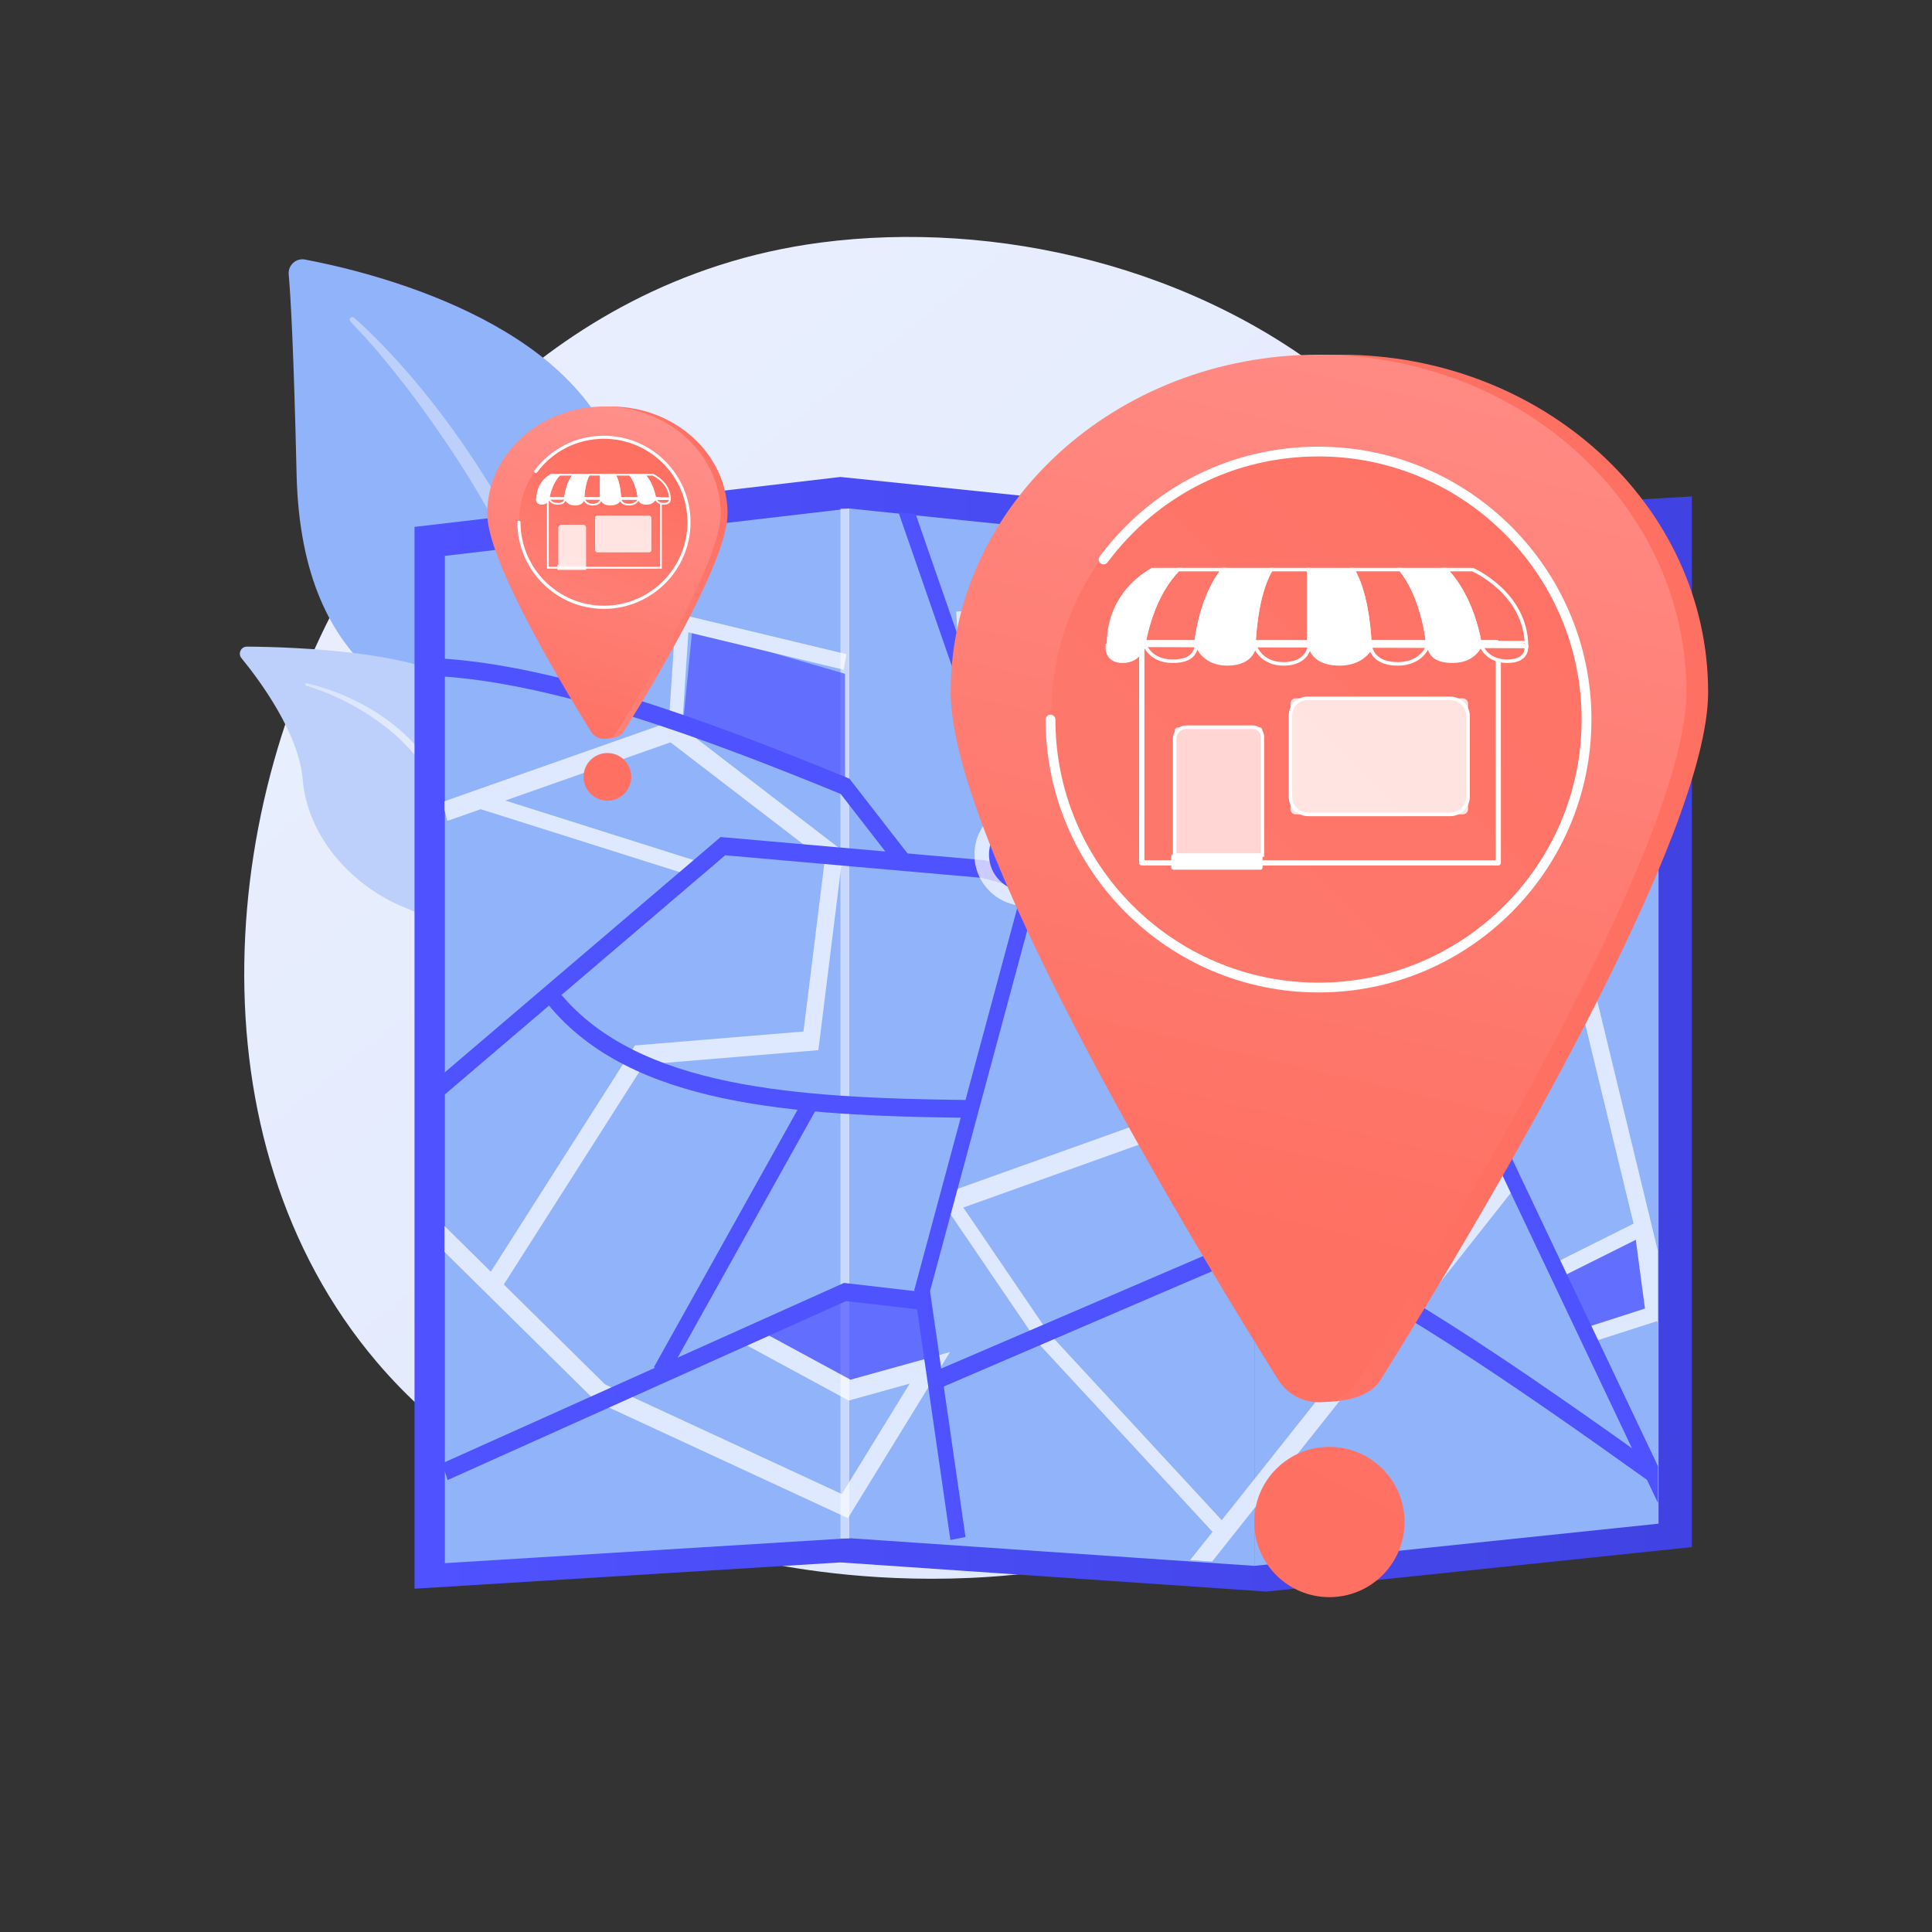 <svg version="1.2" xmlns="http://www.w3.org/2000/svg" viewBox="0 0 3710 3710" width="1000" height="1000"><rect x="0" y="0" width="3710" height="3710" fill="#333333" stroke="none"/><defs><linearGradient id="P" gradientUnits="userSpaceOnUse"/><linearGradient id="g1" x2="1" href="#P" gradientTransform="matrix(-3171.201,-3938.432,3982.026,-3206.303,2566.241,5651.412)"><stop stop-color="#dae3fe"/><stop offset="1" stop-color="#e9effd"/></linearGradient><linearGradient id="g2" x2="1" href="#P" gradientTransform="matrix(346.538,0,0,547.72,586.141,1312.103)"><stop stop-color="#dae3fe"/><stop offset="1" stop-color="#e9effd"/></linearGradient><linearGradient id="g3" x2="1" href="#P" gradientTransform="matrix(2452.88,0,0,2140.383,795.982,915.899)"><stop stop-color="#4f52ff"/><stop offset="1" stop-color="#4042e2"/></linearGradient><clipPath clipPathUnits="userSpaceOnUse" id="cp1"><path d="m2407.45 1054.28l-777.18-80.41-777.18 90.93v1934.32l777.18-47.88 777.18 53.08 776.2-81.02v-1913.98z"/></clipPath><linearGradient id="g4" x2="1" href="#P" gradientTransform="matrix(2372.757,-3228.687,4316.283,3172.029,2663.101,924.972)"><stop stop-color="#4f52ff"/><stop offset="1" stop-color="#4042e2"/></linearGradient><linearGradient id="g5" x2="1" href="#P" gradientTransform="matrix(1880.48,-2558.83,4206.872,3091.624,2211.099,-1.869)"><stop stop-color="#4f52ff"/><stop offset="1" stop-color="#4042e2"/></linearGradient><linearGradient id="g6" x2="1" href="#P" gradientTransform="matrix(1289.239,-1754.31,1445.434,1062.247,3541.885,1571.614)"><stop stop-color="#4f52ff"/><stop offset="1" stop-color="#4042e2"/></linearGradient><linearGradient id="g7" x2="1" href="#P" gradientTransform="matrix(1619.942,-2204.308,2866.388,2106.504,3098.356,410.65)"><stop stop-color="#4f52ff"/><stop offset="1" stop-color="#4042e2"/></linearGradient><linearGradient id="g8" x2="1" href="#P" gradientTransform="matrix(3115.809,-4239.783,13140.082,9656.623,2955.474,-1119.035)"><stop stop-color="#4f52ff"/><stop offset="1" stop-color="#4042e2"/></linearGradient><linearGradient id="g9" x2="1" href="#P" gradientTransform="matrix(1935.945,-2634.303,4644.371,3413.14,3793.405,462.329)"><stop stop-color="#4f52ff"/><stop offset="1" stop-color="#4042e2"/></linearGradient><linearGradient id="g10" x2="1" href="#P" gradientTransform="matrix(1819.083,-2475.285,3431.564,2521.851,1824.843,-25.664)"><stop stop-color="#4f52ff"/><stop offset="1" stop-color="#4042e2"/></linearGradient><linearGradient id="g11" x2="1" href="#P" gradientTransform="matrix(2746.86,-3737.742,8376.059,6155.551,2715.506,591.717)"><stop stop-color="#4f52ff"/><stop offset="1" stop-color="#4042e2"/></linearGradient><linearGradient id="g12" x2="1" href="#P" gradientTransform="matrix(1167.569,-1588.75,283.061,208.021,2091.472,557.248)"><stop stop-color="#4f52ff"/><stop offset="1" stop-color="#4042e2"/></linearGradient><linearGradient id="g13" x2="1" href="#P" gradientTransform="matrix(1166.168,-1586.842,1773.718,1303.503,2850.35,1212.521)"><stop stop-color="#4f52ff"/><stop offset="1" stop-color="#4042e2"/></linearGradient><linearGradient id="g14" x2="1" href="#P" gradientTransform="matrix(1139.97,-1551.194,1057.96,777.493,2424.146,842.875)"><stop stop-color="#4f52ff"/><stop offset="1" stop-color="#4042e2"/></linearGradient><linearGradient id="g15" x2="1" href="#P" gradientTransform="matrix(2181.318,-2968.19,6741.019,4953.964,3086.934,-363.901)"><stop stop-color="#4f52ff"/><stop offset="1" stop-color="#4042e2"/></linearGradient><linearGradient id="g16" x2="1" href="#P" gradientTransform="matrix(1142.187,-1554.212,513.754,377.557,1012.401,-141.88)"><stop stop-color="#4f52ff"/><stop offset="1" stop-color="#4042e2"/></linearGradient><linearGradient id="g17" x2="1" href="#P" gradientTransform="matrix(2241.522,-3050.113,5999.71,4409.175,3011.883,-221.382)"><stop stop-color="#4f52ff"/><stop offset="1" stop-color="#4042e2"/></linearGradient><linearGradient id="g18" x2="1" href="#P" gradientTransform="matrix(1555.488,-2116.603,2117.021,1555.795,2600.227,616.518)"><stop stop-color="#4f52ff"/><stop offset="1" stop-color="#4042e2"/></linearGradient><linearGradient id="g19" x2="1" href="#P" gradientTransform="matrix(-928.798,1830.277,-1830.649,-928.987,3674.721,1140.657)"><stop stop-color="#ff928e"/><stop offset="1" stop-color="#fe7062"/></linearGradient><linearGradient id="g20" x2="1" href="#P" gradientTransform="matrix(2035.722,-1096.972,1453.305,2696.991,-404.932,1514.65)"><stop stop-color="#ff928e"/><stop offset="1" stop-color="#fe7062"/></linearGradient><linearGradient id="g21" x2="1" href="#P" gradientTransform="matrix(-507.66,2139.978,-1514.091,-359.183,4462.918,588.242)"><stop stop-color="#ff928e"/><stop offset="1" stop-color="#fe7062"/></linearGradient><linearGradient id="g22" x2="1" href="#P" gradientTransform="matrix(4662.263,-4648.304,4648.323,4662.282,-1903.673,4768.43)"><stop stop-color="#ff928e"/><stop offset="1" stop-color="#fe7062"/></linearGradient><linearGradient id="g23" x2="1" href="#P" gradientTransform="matrix(60.777,-463.424,463.424,60.777,1051.176,1975.342)"><stop stop-color="#ff928e"/><stop offset="1" stop-color="#fe7062"/></linearGradient><linearGradient id="g24" x2="1" href="#P" gradientTransform="matrix(793.522,-449.663,587.624,1036.982,401.857,960.2)"><stop stop-color="#ff928e"/><stop offset="1" stop-color="#fe7062"/></linearGradient><linearGradient id="g25" x2="1" href="#P" gradientTransform="matrix(-204.785,694.662,-494.07,-145.651,1769.16,892.493)"><stop stop-color="#ff928e"/><stop offset="1" stop-color="#fe7062"/></linearGradient><linearGradient id="g26" x2="1" href="#P" gradientTransform="matrix(219.32,-561.459,561.583,219.369,783.024,1384.294)"><stop stop-color="#ff928e"/><stop offset="1" stop-color="#fe7062"/></linearGradient></defs><style>.a{fill:url(#g1)}.b{fill:#91b3fa}.c{fill:#bdd0fb}.d{fill:url(#g2)}.e{fill:url(#g3)}.f{opacity:.5;fill:#fff}.g{fill:url(#g4)}.h{fill:url(#g5)}.i{fill:url(#g6)}.j{fill:url(#g7)}.k{fill:#fff}.l{fill:url(#g8)}.m{fill:url(#g9)}.n{fill:url(#g10)}.o{fill:url(#g11)}.p{fill:url(#g12)}.q{fill:url(#g13)}.r{fill:url(#g14)}.s{fill:url(#g15)}.t{fill:url(#g16)}.u{fill:url(#g17)}.v{opacity:.7;fill:#fff}.w{fill:url(#g18)}.x{fill:url(#g19)}.y{fill:url(#g20)}.z{fill:url(#g21)}.A{fill:url(#g22)}.B{fill:url(#g23)}.C{fill:url(#g24)}.D{fill:url(#g25)}.E{fill:url(#g26)}.F{opacity:.8;fill:#fff}</style><path class="a" d="m2736.4 2669.2c-52.7 55.5-102.5 91.2-141.9 119.5-462.7 332-1010.3 235.3-1126.7 211.6-171.9-34.9-504.1-102.4-744.2-384.8-363.4-427.3-306.8-1100.5-25-1544.9 51.6-81.3 323.9-532.4 877.4-604.8 335-43.8 725.4 44.5 1008.2 281.4 593.5 497.3 551.3 1501.9 152.2 1922z"/><path class="b" d="m1074.9 1788c0 0 6.6-279.8-122.3-354.7-128.9-74.9-373.9-121.8-383.1-523.6-5.4-235.2-11.2-338.1-15.1-382.9-1.5-17.5 14-31.7 31.3-28.4 122 23 518.6 117.6 601.7 388.3 98.6 320.9-112.5 901.3-112.5 901.3z"/><path class="c" d="m680.1 610.2c134 119.5 288.9 331 371.5 542.5 10.6 34.9 41.6 109 55.1 240.7 12 109.8 6 225.9-8.6 302.7-0.9 4.9-5.6 8.1-10.4 7.2-8.4-1.6-7.3-10.6-7.2-10.3 16.7-131.3 9.7-294.7-28.4-442.1-48.8-181-157.5-356.5-270-505.4l-11.6-14.6c-87.1-112-105.5-112.8-97.3-120.6 1.9-1.8 4.9-1.8 6.9-0.1z"/><path class="c" d="m1054.7 2425.4c15.5 11.6-121.1-247.8-110.2-612.7 5.1-171.9 44.3-381.1-35.5-479.7-66.4-82-343.7-90.7-434.9-91.3-11.3 0-17.7 13.2-10.5 22 35.6 43.5 110.1 144.3 117.7 233.1 10 117 102.3 207.8 193.3 244.8 91 37.1 140.1 65.6 157.6 225.7 17.4 160.1 78.3 425 122.5 458.1z"/><path class="d" d="m589.2 1312.2c111.5 26 222.4 100.1 265.5 207.9l4 10.2c9.3 24.1 55.9 191.4 74 326.2 0.2 1.7-1 3.2-2.7 3.4-2.8 0.4-3.6-2.8-3.4-2.5-15.7-77.2-40.6-176-61.2-250.2-21.9-81-37.5-135.9-110.3-199.5-81.4-69.1-167.4-90.9-167.2-90.8-1.3-0.4-2-1.7-1.7-3 0.4-1.3 1.7-2 3-1.7z"/><path class="e" d="m2431.9 1000.7l-818-84.8-817.9 95.9v2039l817.9-50.5 818 56 817-85.4v-2017.6z"/><path class="b" d="m1631.5 2953.8l-777.2 47.9v-1934.3l777.2-90.9z"/><path class="b" d="m2408.7 3006.9l-777.2-53.1v-1977.3l777.2 80.4z"/><path class="b" d="m3184.9 2925.9l-776.2 81v-1950l776.2-45z"/><path class="f" d="m1613.9 2954.4h17.6v-1977.9h-17.6z"/><g clip-path="url(#cp1)"><g style="opacity:.7"><path class="g" d="m2633.7 1076.4l201.5 154.2-137.4 128.7-161.8-150.5z"/><path class="h" d="m1312.6 1379l16.8-170.2 293.3 85.1v216z"/><path class="i" d="m2992.1 2438.4l162.7-81.2 22 164.8-142.2 45.6z"/><path class="j" d="m1459.4 2569.5l163.3 84.1 162.8-27-14.7-111.3-148.1-34.3z"/><path class="k" d="m1292.8 1383.9l-443.2 156.1 9.5 36.4 64-22.5 410.1 129.7 6.9-29.4-369.8-116.9 317.3-111.8 296 227.3-40.7 328-323.7 26.8-284.7 447 26.2 22.6 275.8-432.9 335-27.7 47.5-382.2z"/><path class="k" d="m1154.5 2701.1l-338.4-334 21.1-29 338.4 333.9z"/><path class="k" d="m2453 2368.2l-201.9-578.9-30.3 14.3 106.2 304.6-516 184.7 9.6 36.4 518.8-185.7 83.3 239z"/><path class="k" d="m2884.5 2255.6l-98.4 124.5-194.2-443.7-23.3 13.8 198.5 453.6 0.6-0.4-75.7 95.9 24.1 25.8 192.4-243.7z"/><path class="k" d="m2766.2 1486.3l-19-31c-0.8 0.7-1.3 1.2-1.4 1.3 10.4-11.8 151.3-210.3 243.5-340.9l11.5-16.3 209.7 246.5-23.2 26.8-184.2-216.5c-20.3 28.6-64.3 90.9-108.4 152.9-122.2 171.9-125.5 174.7-128.5 177.2z"/><path class="k" d="m2343.7 1688.1l-65.7-261.9-80.3-238.6-359.4 24.9-2-38 383.2-26.6 89.7 266.9 65.9 262.6z"/><path class="k" d="m1310.5 1387.1l-26-2.3 13.6-207.3 327.3 78.7-5.3 29.9-298.2-71.8z"/><path class="k" d="m2693.7 1381.6l-16.3-23.8 136.1-126.6-188.6-158 15.3-24.8 216.6 181.5z"/><path class="k" d="m3221.6 2559.1l-217-895.4-31.5 10.3 163.8 675.8-153.2 76.5 10.3 28 147.2-73.5 17.6 132-114.5 36.8 6.9 29.4 131-42.1 7.9 32.6z"/><path class="k" d="m1628.3 2915.3l-481.2-222.8 12.1-35.4 457.4 211.9 130.2-212-117 32.5-199.4-108 13.8-34.5 189 102.4 191.1-53.1z"/><path class="k" d="m2673.6 2506.6l-327.5 412.6-332.7-360-187.3-275.3-20.5 18.9 188 276.2 0.6 0.9 334.2 361.7-51.9 65.4 24 25.8 397.1-500.3z"/></g><path class="l" d="m1728.6 1671.8l-114.3-147.2c-256.1-105.1-547.8-213.7-774.1-226.2l1.4-34.2c231.1 12.7 527 123.2 786 229.6l3.5 1.4 119.3 153.6z"/><path class="m" d="m3165.9 2844c-249.5-178.3-531.7-374.6-727.7-450.4l-637.3 273.8-10.2-32.2 646.9-277.9 4.9 1.8c199.2 75.7 485.8 274.9 738.8 455.7z"/><path class="n" d="m1921.5 1548.9l-195.7-563.8 27.3-12.9 195.7 563.9z"/><path class="o" d="m2808.1 1705c-50.6-228.6-148.1-386-298.1-481.2l14.1-30.1c82.8 52.6 151.4 124.3 203.9 213.1 47.8 80.6 83.3 175.4 108.6 289.6z"/><path class="p" d="m1280.4 2644.4l-24.6-19.2 289.1-518.1 24.6 19.2z"/><path class="q" d="m2889.3 1724.5l-849.4-39.5 1.2-34.2 843 39.1 309.2-147.6 11.2 31.7z"/><path class="r" d="m859.6 2842.1l-10.6-32 771.7-346.5 151.6 17.5-2.9 34.1-144.7-16.7z"/><path class="s" d="m1854.1 2146.5c-331.3-4.1-641.8-23.7-800.2-216l21.2-23.7c150.5 182.7 454.5 201.5 779.3 205.5z"/><path class="t" d="m1825 2957.2l-69.3-480.2 1.1-3.9 199.5-740.3 89.4-176.2 353.8-222.7 236-302.3 21.8 23-239.4 306.7-351.1 220.9-83.5 164.6-197.4 732.6 68.1 472.1z"/><path class="u" d="m3200 2920.4l-413.4-870.8-764.3-326-136-37.8-493.7-43.4-545.2 465.1-17.4-27.7 553.9-472.5 5.5 0.5 501.4 44.1 140 38.9 0.8 0.3 775.4 330.7 2.7 5.6 416 876.5z"/></g><path class="v" d="m2068.5 1641.1c0 54.5-44.2 98.7-98.7 98.7-54.5 0-98.7-44.2-98.7-98.7 0-54.4 44.2-98.6 98.7-98.6 54.5 0 98.7 44.2 98.7 98.6z"/><path class="w" d="m2040.5 1641.1c0 39.1-31.6 70.7-70.7 70.7-39.1 0-70.7-31.6-70.7-70.7 0-39 31.6-70.6 70.7-70.6 39.1 0 70.7 31.6 70.7 70.6z"/><path class="x" d="m2697.2 2922.7c0 79.7-64.6 144.3-144.4 144.3-79.7 0-144.3-64.6-144.3-144.3 0-79.7 64.6-144.3 144.3-144.3 79.8 0 144.4 64.6 144.4 144.3z"/><path class="y" d="m3280.1 1329.2c0 274.5-413.4 974.8-628.8 1320.2-16.7 26.8-52.7 43.1-119.3 43.1-31.6 0-19.2-16.4-35.9-43.2-215.4-345.4-628.8-1045.7-628.8-1320.1 0-358 316.3-648.1 706.4-648.1 390.2 0 706.4 290.1 706.4 648.1z"/><path class="z" d="m3238.4 1329.2c0 274.5-413.5 974.8-628.8 1320.2-16.7 26.8-46.1 43.1-77.7 43.1-31.6 0-60.9-16.4-77.6-43.2-215.4-345.4-628.7-1045.7-628.7-1320.1 0-358 316.2-648.1 706.4-648.1 390.1 0 706.4 290.1 706.4 648.1z"/><path class="A" d="m3045.1 1370.9c0 283.4-229.7 513.2-513.1 513.2-283.5 0-513.2-229.8-513.2-513.2 0-283.4 229.7-513.2 513.2-513.2 283.4 0 513.1 229.8 513.1 513.2z"/><path class="k" d="m2877.1 1662h-684.5c-2.8 0-5.1-2.2-5.1-5.1v-422.7c0-2.9 2.3-5.1 5.1-5.1h684.5v10.1h-679.5v412.7h674.4v-384.4h10.1v389.4c0 2.9-2.2 5.1-5 5.1z"/><path fill-rule="evenodd" class="k" d="m2784.8 1567.3h-272.5c-20.7 0-37.6-16.9-37.6-37.7v-155.8c0-19.9 16.2-36.1 36.1-36.1h274c20.8 0 37.7 16.8 37.7 37.6v154.3c0 20.8-16.9 37.7-37.7 37.7zm-274-222.9c-16.2 0-29.4 13.2-29.4 29.4v155.8c0 17.1 13.9 30.9 30.9 30.9h272.5c17 0 30.9-13.8 30.9-30.9v-154.3c0-17-13.9-30.9-30.9-30.9z"/><path fill-rule="evenodd" class="k" d="m2427.5 1645.3h-175.2v-226.7c0-14.1 11.5-25.6 25.6-25.6h128.1c11.9 0 21.5 9.6 21.5 21.5zm-168.4-6.8h161.6v-224c0-8.1-6.6-14.7-14.7-14.7h-128.1c-10.4 0-18.8 8.4-18.8 18.8z"/><path class="k" d="m2420.6 1669.8h-167.6c-2 0-3.6-1.5-3.6-3.5v-21.5c0-2.5 2.1-4.6 4.6-4.6h165.5c2.6 0 4.6 2.1 4.6 4.6v21.5c0 2-1.6 3.5-3.5 3.5z"/><g style="opacity:.8"><path class="k" d="m2809 1563.9h-320.8c-5.6 0-10.1-4.5-10.1-10.1v-203.1c0-5.3 4.3-9.7 9.6-9.7h321.3c5.6 0 10.1 4.6 10.1 10.2v202.6c0 5.6-4.5 10.1-10.1 10.1z"/></g><path class="v" d="m2424.1 1641.9h-168.4v-239c0-3.6 2.9-6.5 6.5-6.5h156.6c2.9 0 5.3 2.4 5.3 5.3z"/><path class="k" d="m2420.6 1669.8h-167.6c-2 0-3.6-1.5-3.6-3.5v-21.5c0-2.5 2.1-4.6 4.6-4.6h165.5c2.6 0 4.6 2.1 4.6 4.6v21.5c0 2-1.6 3.5-3.5 3.5z"/><path fill-rule="evenodd" class="k" d="m2410.9 1243.2l-118.7-0.3 0.4-3.8c4.2-35.3 16.6-101.5 53.4-147.4l1-1.3h99.5l-3 5.1c-23.1 39.6-30.4 100.5-32.5 144.5zm-111-7.1l104.5 0.3c2.3-42.7 9.5-99.5 30.5-139.3h-84.6c-33.7 43-46 103.9-50.4 139z"/><path fill-rule="evenodd" class="k" d="m2299 1242.9l-107.3-0.4 0.7-3.9c7.8-43.4 25.9-104.2 67.3-147.2l1-1h95l-4.4 5.5c-35.7 44.6-47.9 109.4-52 144zm-99.1-7.1l93.1 0.3c4.3-34.5 16.3-94.6 48.8-138.9h-78.1c-38.3 40.4-55.9 96.8-63.8 138.6z"/><path fill-rule="evenodd" class="k" d="m2516.4 1243.5l-112.3-0.3 0.1-3.5c2.2-44.8 9.7-106.8 33.5-147.6l1-1.7h77.7zm-105.2-7.1l98.4 0.3v-139.5h-67c-21.8 38.6-29.1 96.1-31.4 139.2z"/><path fill-rule="evenodd" class="k" d="m2198.6 1242.6l-72.5-0.3-0.3-3c-0.1-0.9-9-93.8 85.3-148.4l0.8-0.5h58.2l-5.5 5.7c-40.2 41.8-57.9 101.2-65.5 143.7zm-66.2-7l60.5 0.2c7.8-41.3 24.7-97 61.5-138.6h-40.6c-46.7 27.3-66.3 64.1-74.5 90.2-7.1 22.5-7.2 41.1-6.9 48.2z"/><path fill-rule="evenodd" class="k" d="m2847 1244.6l-107.5-0.4-0.3-3c-4-34.9-16.1-100.3-52.1-145.3l-4.4-5.5h94.9l1 1c41.9 43.6 60 105.2 67.7 149.2zm-101.5-7.1l93.4 0.3c-7.9-42.4-25.4-99.7-64.2-140.6h-78.1c32.8 44.7 44.7 105.4 48.9 140.3z"/><path fill-rule="evenodd" class="k" d="m2934.7 1244.8l-94.6-0.3-0.5-2.8c-7.5-43-25.1-103.3-65.9-145.6l-5.5-5.7h60.5l0.6 0.3c1 0.4 105.4 46.4 105.4 150.7zm-88.9-7l82.1 0.2c-2.2-93.4-92.3-137-100.7-140.8h-43.3c37.3 42.1 54.3 98.7 61.9 140.6z"/><path fill-rule="evenodd" class="k" d="m2634.3 1243.9l-124.7-0.4v-153.1h90.1l1 1.7c23.9 41 31.4 103.2 33.4 148.3zm-117.9-7.2l110.8 0.4c-2.2-43.3-9.5-101.2-31.4-140h-79.4z"/><path fill-rule="evenodd" class="k" d="m2746.3 1244.2l-118.8-0.3-0.1-3.2c-2.1-44.3-9.4-105.4-32.6-145.2l-2.9-5.1h99.4l1.1 1.3c37 46.3 49.4 113.1 53.5 148.8zm-112.3-7.2l104.7 0.4c-4.4-35.4-16.7-96.9-50.7-140.3h-84.5c21.1 39.9 28.3 97.1 30.5 139.9z"/><path class="k" d="m2129.2 1239c0 0-9.9-91.1 83.6-145.2h49.4c-41.6 43.2-59.2 105.1-66.5 145.4z"/><path class="k" d="m2296 1239.5c5-42.5 18.6-103.2 52.6-145.7h92c-23.6 40.5-30.9 102.7-33 146z"/><path class="k" d="m2513 1240.1v-146.3h84.7c23.8 40.8 31.1 103.3 33.1 146.7z"/><path class="k" d="m2742.5 1240.8c-4.8-42.5-18.4-104-52.8-147h86.5c42.3 43.9 59.7 107.1 66.8 147.4z"/><path fill-rule="evenodd" class="k" d="m2156 1273.1c-11.8 0-20.7-3.4-26.4-10.1-8.6-10.1-6.5-23.8-6.4-24.4l0.4-2.8 78.3-2.8-0.9 4.3c-0.1 0.4-8.4 35.8-45 35.8zm-26.3-30.7c-0.1 3.8 0.5 10.9 5.1 16.2 4.4 5.1 11.5 7.7 21.2 7.7 24 0 33.7-17.8 37-26.2z"/><path fill-rule="evenodd" class="k" d="m2251.6 1273.1c-46.2 0-57.1-35.2-57.2-35.6l-1.3-4.3h108.9l-0.4 3.7c-2.7 24.7-18.5 36.2-50 36.2zm-48.9-33.1c4.3 8.5 17 26.3 48.9 26.3 26.3 0 39.3-7.9 42.7-26.3z"/><path fill-rule="evenodd" class="k" d="m2357.1 1278.2c-26.6 0-42.1-11-50.4-20.2-9-10.1-11.7-20.1-11.8-20.6l-1.1-4.2h119.8l-0.4 3.8c-3.2 26.2-23.6 41.2-56.1 41.2zm-54.1-38.2c4.1 9.5 17.5 31.4 54.1 31.4 27.4 0 44.6-11.1 48.7-31.4z"/><path fill-rule="evenodd" class="k" d="m2464.8 1278.2c-25.5 0-40.3-11.1-48.3-20.3-8.6-10.1-11.1-20.1-11.2-20.5l-1.1-4.2h114.8l-0.4 3.8c-3 26.2-22.6 41.2-53.8 41.2zm-51.5-38.2c3.9 9.4 16.6 31.4 51.5 31.4 26.2 0 42.6-11.1 46.5-31.4z"/><path fill-rule="evenodd" class="k" d="m2894.5 1273.1c-44.5 0-54.7-35.3-54.8-35.6l-1.2-4.4 95.2 2.7 0.6 2.7c0.1 0.5 2.3 12.5-5.8 22.3-6.7 8.2-18.1 12.3-34 12.3zm-46.5-33c4 8.5 16.1 26.2 46.5 26.2 13.8 0 23.5-3.3 28.8-9.8 4.1-5 4.6-10.8 4.6-14.1z"/><path fill-rule="evenodd" class="k" d="m2789.7 1273.1c-31.5 0-47.4-11.5-50-36.2l-0.4-3.7h108.8l-1.2 4.3c-0.1 0.4-11 35.6-57.2 35.6zm-42.7-33.1c3.3 18.4 16.3 26.3 42.7 26.3 31.9 0 44.6-17.8 48.9-26.3z"/><path fill-rule="evenodd" class="k" d="m2683.8 1278.2c-32.9 0-53.5-15-56.7-41.2l-0.4-3.8h121l-1.1 4.2c-0.1 0.5-2.8 10.5-11.9 20.6-8.4 9.2-24 20.2-50.9 20.2zm-49.3-38.2c4.2 20.3 21.5 31.4 49.3 31.4 37 0 50.6-21.9 54.7-31.4z"/><path fill-rule="evenodd" class="k" d="m2571.9 1278.2c-34.8 0-56.7-15-60-41.2l-0.5-3.8h128.2l-1.2 4.3c-0.1 0.4-2.9 10.5-12.6 20.5-8.9 9.2-25.5 20.2-53.9 20.2zm-52.6-38.2c4.4 20.3 22.9 31.4 52.6 31.4 39.1 0 53.8-21.9 58.3-31.4z"/><path class="k" d="m2126.5 1239.1c0 0-4.9 30.6 29.5 30.6 34.3 0 41.7-33.1 41.7-33.1z"/><path class="k" d="m2409.8 1236.6h-111.6c0 0 9.8 38.2 58.9 38.2 32.6 0 50-15.3 52.7-38.2z"/><path class="k" d="m2515.2 1236.6h120c0 0-10.6 38.2-63.3 38.2-35.1 0-53.7-15.3-56.7-38.2z"/><path class="k" d="m2743.1 1236.6h100.5c0 0-9.7 33.1-53.9 33.1-29.5 0-44.2-10.2-46.6-33.1z"/><path class="k" d="m2923.8 1236h-797l-1.4-3.8c-0.5-0.9 2.9-1.6 7.3-1.6h789.4c3.1 0 5.9 0.4 7 0.9l1.7 0.9c1.9 0.9-1.8 1.9-7 3.6z"/><path class="k" d="m2532 1905.8c-289 0-524.1-235.1-524.1-524 0-5.2 4.2-9.4 9.4-9.4 5.2 0 9.4 4.2 9.4 9.4 0 278.6 226.7 505.2 505.3 505.2 278.6 0 505.2-226.6 505.2-505.2 0-278.6-226.6-505.3-505.2-505.3-161.1 0-308.8 74.2-405.3 203.5-3.1 4.1-9 5-13.1 1.9-4.2-3.1-5-9-1.9-13.2 100-134.1 253.2-211 420.3-211 288.9 0 524 235.1 524 524.1 0 288.9-235.1 524-524 524z"/><path class="B" d="m1212.2 1491.8c0 25.3-20.5 45.8-45.8 45.8-25.3 0-45.8-20.5-45.8-45.8 0-25.3 20.5-45.8 45.8-45.8 25.3 0 45.8 20.5 45.8 45.8z"/><path class="C" d="m1397.1 986.2c0 87.1-131.1 309.3-199.5 418.9-5.3 8.5-16.7 13.7-37.8 13.7-10.1 0-6.1-5.2-11.4-13.7-68.4-109.6-199.5-331.8-199.5-418.9 0-113.5 100.3-205.6 224.1-205.6 123.8 0 224.1 92.1 224.1 205.6z"/><path class="D" d="m1383.9 986.2c0 87.1-131.2 309.3-199.5 418.9-5.3 8.5-14.6 13.7-24.7 13.7-10 0-19.3-5.2-24.6-13.7-68.3-109.6-199.5-331.8-199.5-418.9 0-113.5 100.4-205.6 224.2-205.6 123.7 0 224.1 92.1 224.1 205.6z"/><path class="E" d="m1322.6 999.5c0 89.9-72.9 162.8-162.8 162.8-90 0-162.9-72.9-162.9-162.8 0-89.9 72.9-162.8 162.9-162.8 89.9 0 162.8 72.9 162.8 162.8z"/><path class="k" d="m1270.9 1091.9h-220.5v-137.5h218.8v3.4h-215.4v130.7h213.8v-121.8h3.3z"/><g style="opacity:.8"><path class="k" d="m1125.5 1085.4h-53.4v-71.3c0-3.6 2.9-6.5 6.6-6.5h41.5c2.9 0 5.3 2.4 5.3 5.3z"/><path class="k" d="m1124.3 1094.3h-53c-0.6 0-1.2-0.5-1.2-1.2v-6.6c0-0.9 0.7-1.6 1.6-1.6h52.3c0.8 0 1.5 0.7 1.5 1.6v6.6c0 0.7-0.5 1.2-1.2 1.2z"/></g><path class="F" d="m1246.4 1060.7h-99.3c-2.4 0-4.4-2-4.4-4.5v-62.2c0-2.2 1.8-4 4-4h99.7c2.5 0 4.5 2 4.5 4.5v61.7c0 2.5-2 4.5-4.5 4.5z"/><g style="opacity:.3"><path class="k" d="m1124.3 1094.3h-53c-0.6 0-1.2-0.5-1.2-1.2v-6.6c0-0.9 0.7-1.6 1.6-1.6h52.3c0.8 0 1.5 0.7 1.5 1.6v6.6c0 0.7-0.5 1.2-1.2 1.2z"/></g><path fill-rule="evenodd" class="k" d="m1121.9 959.6l-38.9-0.1 0.2-1.9c1.3-11.3 5.3-32.4 17.1-47.1l0.5-0.6h32.9l-1.5 2.5c-7.2 12.5-9.5 31.7-10.2 45.6zm-35.1-3.5l31.9 0.1c0.7-13.2 2.9-30.5 9.2-43h-25.5c-10.2 13.3-14.1 31.8-15.6 42.9z"/><path fill-rule="evenodd" class="k" d="m1086.4 959.5l-35.3-0.1 0.3-2c2.5-13.9 8.3-33.3 21.5-47l0.5-0.5h31.7l-2.2 2.7c-11.2 14-15 34.5-16.3 45.4zm-31.3-3.5l28.3 0.1c1.4-10.9 5.1-29 14.8-42.8h-23.3c-11.7 12.4-17.2 29.7-19.8 42.7z"/><path fill-rule="evenodd" class="k" d="m1155.4 959.7l-36.9-0.1 0.1-1.8c0.7-14.3 3.1-34 10.7-47.1l0.5-0.8h25.6zm-33.3-3.5l30 0.1v-43.1h-20.3c-6.6 12-9 29.6-9.7 43z"/><path fill-rule="evenodd" class="k" d="m1054.5 959.4l-24-0.1-0.2-1.5c0-0.3-2.9-30.2 27.4-47.7l0.4-0.2h20l-2.7 2.8c-12.7 13.2-18.2 31.9-20.7 45.3zm-20.9-3.5l18.1 0.1c2.5-12.8 7.7-29.7 18.7-42.7h-11.4c-24.2 14.2-25.5 36.6-25.4 42.6z"/><path fill-rule="evenodd" class="k" d="m1260.5 960l-35.4-0.1-0.2-1.5c-1.3-11-5.1-31.6-16.4-45.8l-2.2-2.7h31.7l0.5 0.5c13.4 13.9 19.1 33.6 21.6 47.6zm-32.4-3.5l28.4 0.1c-2.6-13.2-8.1-30.7-19.9-43.3h-23.4c9.8 13.9 13.5 32.3 14.9 43.2z"/><path fill-rule="evenodd" class="k" d="m1288.1 960.1l-31.1-0.1-0.2-1.4c-2.4-13.6-8-32.6-20.8-45.9l-2.7-2.8 21 0.1c0.4 0.2 33.8 14.9 33.8 48.4zm-28.2-3.5l24.8 0.1c-1-28.4-28.2-42-31.4-43.4h-12.2c11.1 13.1 16.3 30.4 18.8 43.3z"/><path fill-rule="evenodd" class="k" d="m1192.9 959.8l-40.8-0.1v-49.8h29.5l0.5 0.8c7.6 13.1 10 33 10.7 47.3zm-37.4-3.5l33.8 0.1c-0.7-13.4-3-31.1-9.6-43.1h-24.2z"/><path fill-rule="evenodd" class="k" d="m1228.5 959.9l-39-0.1-0.1-1.6c-0.6-14-2.9-33.3-10.2-45.8l-1.5-2.5h32.9l0.5 0.6c11.9 14.8 15.8 36.1 17.1 47.5zm-35.7-3.5l31.9 0.1c-1.4-11.2-5.3-29.9-15.6-43.2h-25.5c6.3 12.5 8.5 29.9 9.2 43.1z"/><path class="k" d="m1030.8 958c0 0-3.1-28.9 26.6-46.1h15.6c-13.2 13.7-18.7 33.4-21 46.1z"/><path class="k" d="m1083.4 958c1.5-13.4 5.9-32.7 16.7-46.2h29.1c-7.5 12.9-9.8 32.6-10.4 46.3z"/><path class="k" d="m1154.3 958.1v-46.4h26.9c7.6 12.9 9.9 32.8 10.5 46.6z"/><path class="k" d="m1226.6 958.2c-1.6-13.5-5.9-33-16.8-46.6h27.4c13.5 13.9 19 34 21.2 46.7z"/><path class="k" d="m1031.1 957.7c0 0-1.5 9.7 9.4 9.7 10.9 0 13.2-10.5 13.2-10.5z"/><path class="k" d="m1121 956.9h-35.4c0 0 3.1 12.1 18.7 12.1 10.3 0 15.8-4.9 16.7-12.1z"/><path fill-rule="evenodd" class="k" d="m1241.5 969.1c-10.2 0-15.6-4-16.4-12.1l-0.2-1.8h36l-0.6 2.1c-0.1 0.2-3.7 11.8-18.8 11.8zm-12.8-10.5c1.3 4.9 5.2 7.1 12.8 7.1 8.7 0 12.8-4.4 14.5-7.1z"/><path class="k" d="m1154.5 956.9h38c0 0-3.3 12.1-20.1 12.1-11.1 0-17-4.9-17.9-12.1z"/><path fill-rule="evenodd" class="k" d="m1040.5 969.1c-4 0-6.9-1.2-8.9-3.5-2.9-3.4-2.2-8-2.1-8.2l0.2-1.4 26.1-0.9-0.4 2.1c-1 4.1-5.2 11.9-14.9 11.9zm-7.7-9.8c0 1.2 0.3 2.9 1.4 4.2q1.9 2.2 6.3 2.2c6.5 0 9.5-4.3 10.8-7.1z"/><path fill-rule="evenodd" class="k" d="m1070.8 969.1c-15.1 0-18.7-11.6-18.7-11.8l-0.7-2.1h36.1l-0.2 1.8c-0.9 8.1-6.3 12.1-16.5 12.1zm-14.4-10.5c1.6 2.7 5.7 7.1 14.4 7.1 7.6 0 11.6-2.2 12.8-7.1z"/><path fill-rule="evenodd" class="k" d="m1104.3 970.7c-16.7 0-20.3-13.3-20.3-13.4l-0.6-2.1h39.5l-0.2 1.9c-1 8.6-7.8 13.6-18.4 13.6zm-16.2-12.1c1.6 3.1 5.9 8.7 16.2 8.7 8 0 13.1-3.1 14.7-8.7z"/><path fill-rule="evenodd" class="k" d="m1138.5 970.7c-16.1 0-19.5-13.3-19.5-13.4l-0.6-2.1h38l-0.3 1.9c-0.9 8.6-7.4 13.6-17.6 13.6zm-15.4-12.1c1.5 3.1 5.6 8.7 15.4 8.7 7.6 0 12.5-3.1 13.9-8.7z"/><path fill-rule="evenodd" class="k" d="m1274.8 969.1c-14.6 0-18-11.7-18-11.8l-0.6-2.2 31.5 0.9 0.3 1.3c0 0.2 0.8 4.3-1.9 7.7-2.3 2.7-6.1 4.1-11.3 4.1zm-13.7-10.5c1.6 2.8 5.4 7.1 13.7 7.1 4.2 0 7.1-1 8.6-2.9 1-1.2 1.3-2.5 1.3-3.5z"/><path class="k" d="m1226.7 956.9h31.9c0 0-3.1 10.5-17.1 10.5-9.3 0-14-3.3-14.8-10.5z"/><path fill-rule="evenodd" class="k" d="m1207.9 970.7c-10.7 0-17.5-5-18.6-13.6l-0.2-1.9h39.9l-0.5 2.1c-0.1 0.1-3.7 13.4-20.6 13.4zm-14.8-12.1c1.5 5.6 6.7 8.7 14.8 8.7 10.4 0 14.8-5.6 16.4-8.7z"/><path fill-rule="evenodd" class="k" d="m1172.4 970.7c-11.4 0-18.5-5-19.6-13.6l-0.3-1.9h42.2l-0.6 2.1c0 0.1-3.9 13.4-21.7 13.4zm-15.9-12.1c1.7 5.6 7.2 8.7 15.9 8.7 11 0 15.7-5.6 17.5-8.7z"/><path class="k" d="m1284.1 956.7h-252.9l-0.4-1.2c-0.2-0.3 0.9-0.5 2.3-0.5h250.4c1 0 1.9 0.1 2.3 0.3l0.5 0.2c0.6 0.3-0.6 0.6-2.2 1.2z"/><path class="k" d="m1159.8 1169.2c-91.7 0-166.3-74.6-166.3-166.3 0-1.6 1.3-3 3-3 1.6 0 3 1.4 3 3 0 88.4 71.9 160.3 160.3 160.3 88.3 0 160.3-71.9 160.3-160.3 0-88.4-72-160.3-160.3-160.3-51.2 0-98 23.5-128.6 64.6-1 1.3-2.9 1.6-4.2 0.6-1.3-1-1.6-2.9-0.6-4.2 31.7-42.5 80.3-66.9 133.4-66.9 91.6 0 166.2 74.5 166.2 166.2 0 91.7-74.6 166.3-166.2 166.3z"/></svg>